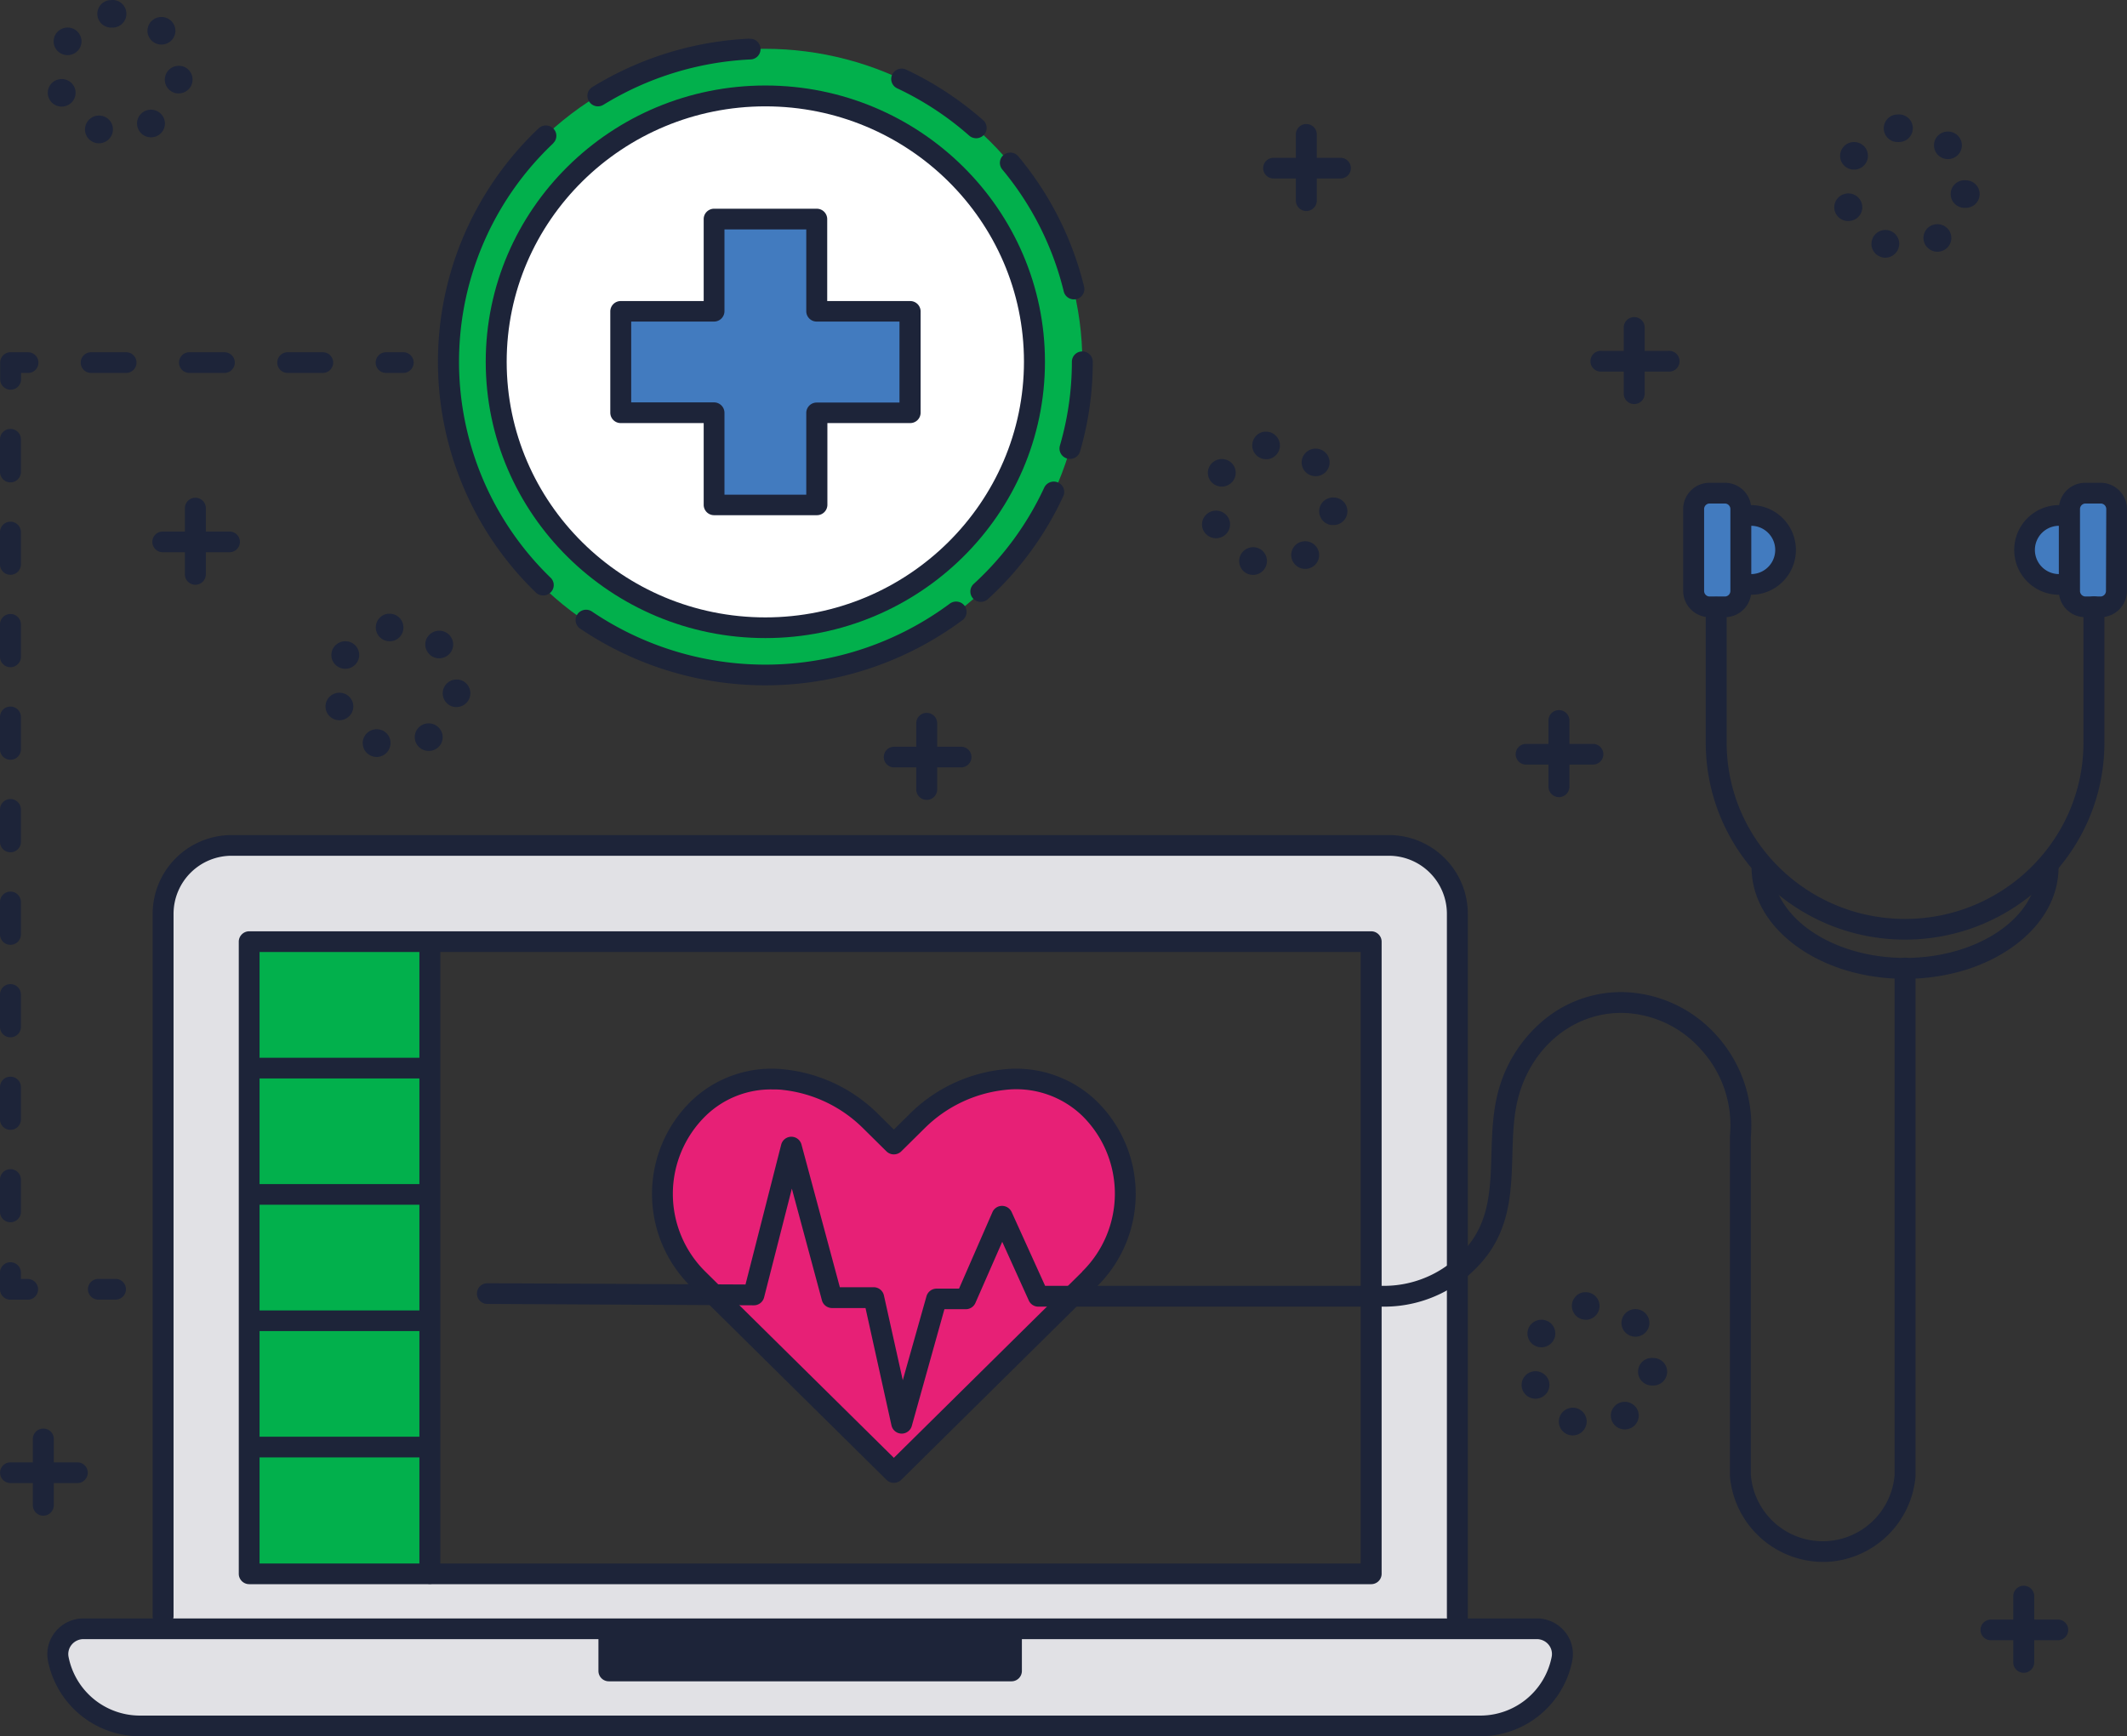 <svg id="Health_Care" data-name="Health Care" xmlns="http://www.w3.org/2000/svg" viewBox="0 0 491.45 401.28"><rect x="0" y="0" width="491.45" height="401.28" fill="#333333" stroke="none"/><defs><style>.cls-1{fill:#e1e1e5;}.cls-2{fill:#fff;}.cls-3{fill:#02b04c;}.cls-4{fill:#427bbf;}.cls-5{fill:#e72076;}.cls-6{fill:#1d2439;}</style></defs><title>zafha-health-care</title><path class="cls-1" d="M360.5,380.84H24.79A5.86,5.86,0,0,0,19,387.77h0a19.21,19.21,0,0,0,18.93,15.51H347.38a19.21,19.21,0,0,0,18.93-15.51h0A5.86,5.86,0,0,0,360.5,380.84Z" transform="translate(-5.41 -4.42)"/><polygon class="cls-2" points="140.76 378.7 140.76 386.17 233.72 386.17 233.72 376.43 140.76 376.43 140.76 378.7"/><path class="cls-1" d="M342.14,215.57a15.81,15.81,0,0,0-15.9-15.72H59a15.81,15.81,0,0,0-15.9,15.72V385.65h299V215.57ZM322.23,368.14H63.06V222.08H322.23Z" transform="translate(-5.41 -4.42)"/><rect class="cls-3" x="57.56" y="217.51" width="41.6" height="145.97"/><path class="cls-4" d="M403.93,118.4h-3.49a3.69,3.69,0,0,0-3.71,3.66V141a3.69,3.69,0,0,0,3.71,3.67h3.49a3.69,3.69,0,0,0,3.71-3.67V122.06A3.69,3.69,0,0,0,403.93,118.4Z" transform="translate(-5.41 -4.42)"/><path class="cls-4" d="M410,123.55h-5.22v15.83l5.22.11a8,8,0,1,0,0-15.94Z" transform="translate(-5.41 -4.42)"/><path class="cls-4" d="M490.73,118.4h-3.49a3.69,3.69,0,0,0-3.71,3.66V141a3.69,3.69,0,0,0,3.71,3.67h3.49a3.69,3.69,0,0,0,3.71-3.67V122.06A3.69,3.69,0,0,0,490.73,118.4Z" transform="translate(-5.41 -4.42)"/><path class="cls-4" d="M473.09,131.52a8,8,0,0,0,8.07,8l6.5-.11V123.55h-6.5A8,8,0,0,0,473.09,131.52Z" transform="translate(-5.41 -4.42)"/><path class="cls-5" d="M257.17,260.64c-11-10.82-28.87-8-39.81,2.81l-5.42,5.36-5.42-5.36c-11-10.82-28.86-13.63-39.81-2.81h0a27.67,27.67,0,0,0,0,39.35l5.42,5.36,39.81,39.34,39.81-39.34,5.42-5.36a27.67,27.67,0,0,0,0-39.35Z" transform="translate(-5.41 -4.42)"/><ellipse class="cls-3" cx="176.72" cy="83.78" rx="73.36" ry="72.5"/><ellipse class="cls-2" cx="176.72" cy="83.78" rx="60.71" ry="60"/><polygon class="cls-4" points="188.71 50.64 164.97 50.64 164.97 71.93 143.43 71.93 143.43 95.39 164.97 95.39 164.97 116.68 188.71 116.68 188.71 95.39 210.25 95.39 210.25 71.93 188.71 71.93 188.71 50.64"/><path class="cls-6" d="M360.5,378.47H24.68a8.35,8.35,0,0,0-6.41,3,8.15,8.15,0,0,0-1.78,6.78A21.66,21.66,0,0,0,37.81,405.7H347.37a21.66,21.66,0,0,0,21.32-17.47,8.15,8.15,0,0,0-1.78-6.78A8.33,8.33,0,0,0,360.5,378.47Zm3.43,8.88a16.81,16.81,0,0,1-16.56,13.57H37.81a16.81,16.81,0,0,1-16.56-13.57A3.39,3.39,0,0,1,22,384.5a3.53,3.53,0,0,1,2.69-1.25H360.5a3.53,3.53,0,0,1,2.69,1.25A3.39,3.39,0,0,1,363.93,387.35Z" transform="translate(-5.41 -4.42)"/><rect class="cls-6" x="140.69" y="378.72" width="92.98" height="7.47"/><path class="cls-6" d="M239.08,380.74a2.41,2.41,0,0,0-2.42,2.4v5.07H148.52v-5.07a2.42,2.42,0,0,0-4.84,0v7.46A2.4,2.4,0,0,0,146.1,393h93a2.4,2.4,0,0,0,2.42-2.39v-7.46A2.4,2.4,0,0,0,239.08,380.74Z" transform="translate(-5.41 -4.42)"/><path class="cls-6" d="M326.23,197.42H59a18.24,18.24,0,0,0-18.32,18.11V378.06a2.42,2.42,0,0,0,4.83,0V215.53A13.43,13.43,0,0,1,59,202.2H326.23a13.43,13.43,0,0,1,13.49,13.33V378.06a2.42,2.42,0,0,0,4.84,0V215.53A18.24,18.24,0,0,0,326.23,197.42Z" transform="translate(-5.41 -4.42)"/><path class="cls-6" d="M322.22,219.66H63a2.41,2.41,0,0,0-2.42,2.39V368.16A2.41,2.41,0,0,0,63,370.55H322.22a2.41,2.41,0,0,0,2.42-2.39V222.05A2.41,2.41,0,0,0,322.22,219.66ZM319.8,365.77H65.38V224.44H319.8Z" transform="translate(-5.41 -4.42)"/><path class="cls-6" d="M104.73,219.69a2.4,2.4,0,0,0-2.42,2.39v146a2.42,2.42,0,0,0,4.84,0v-146A2.41,2.41,0,0,0,104.73,219.69Z" transform="translate(-5.41 -4.42)"/><path class="cls-6" d="M103.87,248.89h-39a2.39,2.39,0,1,0,0,4.78h39a2.39,2.39,0,1,0,0-4.78Z" transform="translate(-5.41 -4.42)"/><path class="cls-6" d="M103.87,278.08h-39a2.39,2.39,0,1,0,0,4.78h39a2.39,2.39,0,1,0,0-4.78Z" transform="translate(-5.41 -4.42)"/><path class="cls-6" d="M103.87,307.28h-39a2.39,2.39,0,1,0,0,4.78h39a2.39,2.39,0,1,0,0-4.78Z" transform="translate(-5.41 -4.42)"/><path class="cls-6" d="M103.87,336.47h-39a2.39,2.39,0,1,0,0,4.78h39a2.39,2.39,0,1,0,0-4.78Z" transform="translate(-5.41 -4.42)"/><path class="cls-6" d="M489.22,142.26a2.4,2.4,0,0,0-2.42,2.39v31.41c0,22.46-18.49,40.74-41.22,40.74s-41.22-18.28-41.22-40.74V144.65a2.42,2.42,0,0,0-4.83,0v31.41c0,25.1,20.66,45.52,46.05,45.52s46.06-20.42,46.06-45.52V144.65A2.41,2.41,0,0,0,489.22,142.26Z" transform="translate(-5.41 -4.42)"/><path class="cls-6" d="M478.63,202.42a2.4,2.4,0,0,0-2.41,2.39c0,11.6-13.75,21-30.64,21s-30.63-9.44-30.63-21a2.42,2.42,0,0,0-4.84,0c0,7.05,3.8,13.62,10.69,18.51,6.65,4.72,15.45,7.32,24.78,7.32s18.13-2.6,24.78-7.32c6.9-4.89,10.69-11.46,10.69-18.51A2.4,2.4,0,0,0,478.63,202.42Z" transform="translate(-5.41 -4.42)"/><path class="cls-6" d="M403.93,116h-3.49a6.09,6.09,0,0,0-6.13,6V141a6.1,6.1,0,0,0,6.13,6.06h3.49a6.09,6.09,0,0,0,6.12-6.06V122.06A6.09,6.09,0,0,0,403.93,116Zm1.29,25a1.28,1.28,0,0,1-1.29,1.28h-3.49a1.28,1.28,0,0,1-1.29-1.28V122.06a1.28,1.28,0,0,1,1.29-1.27h3.49a1.28,1.28,0,0,1,1.29,1.27Z" transform="translate(-5.41 -4.42)"/><path class="cls-6" d="M410,121.16a2.39,2.39,0,1,0,0,4.78,5.58,5.58,0,1,1,0,11.16,2.39,2.39,0,1,0,0,4.78,10.36,10.36,0,1,0,0-20.72Z" transform="translate(-5.41 -4.42)"/><path class="cls-6" d="M490.73,116h-3.49a6.09,6.09,0,0,0-6.13,6V141a6.1,6.1,0,0,0,6.13,6.06h3.49a6.09,6.09,0,0,0,6.12-6.06V122.06A6.09,6.09,0,0,0,490.73,116ZM492,141a1.28,1.28,0,0,1-1.29,1.28h-3.49A1.28,1.28,0,0,1,486,141V122.06a1.28,1.28,0,0,1,1.29-1.27h3.49a1.28,1.28,0,0,1,1.29,1.27Z" transform="translate(-5.41 -4.42)"/><path class="cls-6" d="M481.16,125.94a2.39,2.39,0,1,0,0-4.78,10.36,10.36,0,1,0,0,20.72,2.39,2.39,0,1,0,0-4.78,5.58,5.58,0,1,1,0-11.16Z" transform="translate(-5.41 -4.42)"/><path class="cls-6" d="M445.58,225.75a2.41,2.41,0,0,0-2.42,2.39V345.32a16.66,16.66,0,0,1-33.21,0V267.13a31.06,31.06,0,0,0-7.88-23.36,29.93,29.93,0,0,0-21.24-10.05,28,28,0,0,0-18.37,6.16,32.21,32.21,0,0,0-10.64,15.94c-1.51,5.08-1.66,10.32-1.81,15.38-.22,7.52-.42,14.63-5,20.62a24.93,24.93,0,0,1-19.77,9.78H246.89l-7.74-17.07a2.45,2.45,0,0,0-2.22-1.41,2.41,2.41,0,0,0-2.21,1.44L227,302.24h-5.18a2.44,2.44,0,0,0-2.34,1.75L214,323.41l-4.36-19.61a2.42,2.42,0,0,0-2.37-1.88h-7.81l-8.87-33a2.43,2.43,0,0,0-2.34-1.78h0A2.42,2.42,0,0,0,185.9,269l-8.24,32.29L118,301a2.39,2.39,0,1,0,0,4.78l61.59.32a2.43,2.43,0,0,0,2.36-1.81l6.42-25.16,6.95,25.83a2.42,2.42,0,0,0,2.34,1.77h7.73l6,27.13a2.42,2.42,0,0,0,4.69.13L223.62,307h4.94a2.42,2.42,0,0,0,2.22-1.44l6.2-14.14L243.12,305a2.41,2.41,0,0,0,2.21,1.41h79.94a29.8,29.8,0,0,0,23.64-11.69c5.47-7.21,5.71-15.41,5.94-23.35.14-5,.27-9.68,1.61-14.18,3.41-11.47,13.15-19,24.24-18.66A25,25,0,0,1,398.45,247a25.9,25.9,0,0,1,6.67,19.86,1.48,1.48,0,0,0,0,.21v78.41a1.41,1.41,0,0,0,0,.2,21.69,21.69,0,0,0,21.46,19.73h.7A21.63,21.63,0,0,0,448,345.63a1.41,1.41,0,0,0,0-.2V228.14A2.4,2.4,0,0,0,445.58,225.75Z" transform="translate(-5.41 -4.42)"/><path class="cls-6" d="M258.88,259a26.79,26.79,0,0,0-21.85-7.4,36,36,0,0,0-21.38,10.21l-3.71,3.67-3.71-3.67a36,36,0,0,0-21.38-10.21A26.79,26.79,0,0,0,165,259a30,30,0,0,0,0,42.73l45.23,44.7a2.44,2.44,0,0,0,3.42,0l45.23-44.7a30,30,0,0,0,0-42.73Zm-3.42,39.35-43.52,43-43.52-43a25.24,25.24,0,0,1,0-36,21.58,21.58,0,0,1,15.45-6.14c.82,0,1.66,0,2.51.12a31.07,31.07,0,0,1,18.43,8.83l5.42,5.36a2.44,2.44,0,0,0,3.42,0l5.42-5.36a31.07,31.07,0,0,1,18.43-8.83,22,22,0,0,1,18,6A25.26,25.26,0,0,1,255.46,298.3Z" transform="translate(-5.41 -4.42)"/><path class="cls-6" d="M215.66,74H196.54V55.05a2.41,2.41,0,0,0-2.42-2.39H170.38A2.4,2.4,0,0,0,168,55.05V74H148.84a2.4,2.4,0,0,0-2.42,2.39V99.81a2.4,2.4,0,0,0,2.42,2.39H168v18.9a2.4,2.4,0,0,0,2.42,2.39h23.74a2.41,2.41,0,0,0,2.42-2.39V102.2h19.12a2.4,2.4,0,0,0,2.42-2.39V76.35A2.4,2.4,0,0,0,215.66,74Zm-2.42,23.46H194.12a2.4,2.4,0,0,0-2.42,2.39v18.9H172.8V99.81a2.41,2.41,0,0,0-2.42-2.39H151.25V78.74h19.13a2.41,2.41,0,0,0,2.42-2.39V57.44h18.9V76.35a2.4,2.4,0,0,0,2.42,2.39h19.12Z" transform="translate(-5.41 -4.42)"/><path class="cls-6" d="M182.25,24.18c-35.63,0-64.61,28.64-64.61,63.85s29,63.86,64.61,63.86,64.6-28.65,64.6-63.86S217.87,24.18,182.25,24.18Zm0,122.93c-33,0-59.77-26.5-59.77-59.08S149.29,29,182.25,29,242,55.46,242,88,215.2,147.11,182.25,147.11Z" transform="translate(-5.41 -4.42)"/><path class="cls-6" d="M133.21,37.53a2.36,2.36,0,0,0,.07-3.38,2.45,2.45,0,0,0-3.42-.07,74.73,74.73,0,0,0-17,24.13,74.17,74.17,0,0,0,16.36,83.15,2.42,2.42,0,0,0,1.7.68,2.4,2.4,0,0,0,1.72-.71,2.36,2.36,0,0,0,0-3.38,69.44,69.44,0,0,1,.61-100.42Z" transform="translate(-5.41 -4.42)"/><path class="cls-6" d="M224.87,143.93a71.5,71.5,0,0,1-82.68,1.83,2.43,2.43,0,0,0-3.36.62,2.37,2.37,0,0,0,.62,3.32,76.39,76.39,0,0,0,88.33-1.95,2.37,2.37,0,0,0,.48-3.35A2.45,2.45,0,0,0,224.87,143.93Z" transform="translate(-5.41 -4.42)"/><path class="cls-6" d="M249.89,115.94a2.44,2.44,0,0,0-3.21,1.18,70,70,0,0,1-16.3,22.26,2.39,2.39,0,0,0,1.64,4.14,2.43,2.43,0,0,0,1.64-.63,74.53,74.53,0,0,0,17.42-23.79A2.37,2.37,0,0,0,249.89,115.94Z" transform="translate(-5.41 -4.42)"/><path class="cls-6" d="M255.48,85.64A2.4,2.4,0,0,0,253.07,88a69.21,69.21,0,0,1-2.76,19.39,2.4,2.4,0,0,0,1.66,3,2.57,2.57,0,0,0,.67.09,2.41,2.41,0,0,0,2.32-1.73A74.09,74.09,0,0,0,257.9,88,2.4,2.4,0,0,0,255.48,85.64Z" transform="translate(-5.41 -4.42)"/><path class="cls-6" d="M240.7,40.56a2.43,2.43,0,0,0-3.4-.33A2.38,2.38,0,0,0,237,43.6a69.89,69.89,0,0,1,14.19,28.17,2.41,2.41,0,0,0,2.35,1.84,2.74,2.74,0,0,0,.56-.06,2.39,2.39,0,0,0,1.79-2.88A74.73,74.73,0,0,0,240.7,40.56Z" transform="translate(-5.41 -4.42)"/><path class="cls-6" d="M232.57,32.2a75.74,75.74,0,0,0-17.78-11.69,2.44,2.44,0,0,0-3.23,1.13,2.39,2.39,0,0,0,1.14,3.19,70.5,70.5,0,0,1,16.65,10.94,2.44,2.44,0,0,0,1.61.6,2.41,2.41,0,0,0,1.8-.8A2.37,2.37,0,0,0,232.57,32.2Z" transform="translate(-5.41 -4.42)"/><path class="cls-6" d="M178.53,13.35a76.12,76.12,0,0,0-36.26,11.19,2.37,2.37,0,0,0-.77,3.29A2.4,2.4,0,0,0,143.55,29a2.48,2.48,0,0,0,1.28-.36,71.35,71.35,0,0,1,33.94-10.48,2.39,2.39,0,1,0-.24-4.77Z" transform="translate(-5.41 -4.42)"/><path class="cls-6" d="M32.12,300h-4a2.39,2.39,0,1,0,0,4.78h4a2.39,2.39,0,1,0,0-4.78Z" transform="translate(-5.41 -4.42)"/><path class="cls-6" d="M11.86,300H10.24v-1.59a2.42,2.42,0,0,0-4.83,0v4a2.4,2.4,0,0,0,2.41,2.39h4a2.39,2.39,0,1,0,0-4.78Z" transform="translate(-5.41 -4.42)"/><path class="cls-6" d="M7.82,189.1a2.4,2.4,0,0,0-2.41,2.39v7.64a2.42,2.42,0,0,0,4.83,0v-7.64A2.4,2.4,0,0,0,7.82,189.1Z" transform="translate(-5.41 -4.42)"/><path class="cls-6" d="M7.82,231.87a2.4,2.4,0,0,0-2.41,2.39v7.64a2.42,2.42,0,0,0,4.83,0v-7.64A2.4,2.4,0,0,0,7.82,231.87Z" transform="translate(-5.41 -4.42)"/><path class="cls-6" d="M7.82,210.49a2.4,2.4,0,0,0-2.41,2.39v7.64a2.42,2.42,0,0,0,4.83,0v-7.64A2.4,2.4,0,0,0,7.82,210.49Z" transform="translate(-5.41 -4.42)"/><path class="cls-6" d="M7.82,274.64A2.4,2.4,0,0,0,5.41,277v7.64a2.42,2.42,0,0,0,4.83,0V277A2.4,2.4,0,0,0,7.82,274.64Z" transform="translate(-5.41 -4.42)"/><path class="cls-6" d="M7.82,253.26a2.4,2.4,0,0,0-2.41,2.39v7.63a2.42,2.42,0,0,0,4.83,0v-7.63A2.4,2.4,0,0,0,7.82,253.26Z" transform="translate(-5.41 -4.42)"/><path class="cls-6" d="M7.82,167.72a2.4,2.4,0,0,0-2.41,2.39v7.64a2.42,2.42,0,0,0,4.83,0v-7.64A2.4,2.4,0,0,0,7.82,167.72Z" transform="translate(-5.41 -4.42)"/><path class="cls-6" d="M7.82,125a2.4,2.4,0,0,0-2.41,2.39V135a2.42,2.42,0,0,0,4.83,0v-7.64A2.4,2.4,0,0,0,7.82,125Z" transform="translate(-5.41 -4.42)"/><path class="cls-6" d="M7.82,103.56A2.4,2.4,0,0,0,5.41,106v7.64a2.42,2.42,0,0,0,4.83,0V106A2.4,2.4,0,0,0,7.82,103.56Z" transform="translate(-5.41 -4.42)"/><path class="cls-6" d="M7.82,146.33a2.4,2.4,0,0,0-2.41,2.39v7.64a2.42,2.42,0,0,0,4.83,0v-7.64A2.4,2.4,0,0,0,7.82,146.33Z" transform="translate(-5.41 -4.42)"/><path class="cls-6" d="M11.86,85.83h-4a2.4,2.4,0,0,0-2.41,2.39v4a2.42,2.42,0,0,0,4.83,0v-1.6h1.62a2.39,2.39,0,1,0,0-4.78Z" transform="translate(-5.41 -4.42)"/><path class="cls-6" d="M34.56,85.83H26.45a2.39,2.39,0,1,0,0,4.78h8.11a2.39,2.39,0,1,0,0-4.78Z" transform="translate(-5.41 -4.42)"/><path class="cls-6" d="M57.27,85.83H49.16a2.39,2.39,0,1,0,0,4.78h8.11a2.39,2.39,0,1,0,0-4.78Z" transform="translate(-5.41 -4.42)"/><path class="cls-6" d="M80,85.83H71.86a2.39,2.39,0,1,0,0,4.78H80a2.39,2.39,0,1,0,0-4.78Z" transform="translate(-5.41 -4.42)"/><path class="cls-6" d="M98.6,85.83h-4a2.39,2.39,0,1,0,0,4.78h4a2.39,2.39,0,1,0,0-4.78Z" transform="translate(-5.41 -4.42)"/><path class="cls-6" d="M18.63,22.86a3.17,3.17,0,0,0-2,4.06h0a3.24,3.24,0,0,0,3,2.14,3.29,3.29,0,0,0,1.07-.18,3.19,3.19,0,0,0,2-4.07A3.23,3.23,0,0,0,18.63,22.86Z" transform="translate(-5.41 -4.42)"/><path class="cls-6" d="M40.43,13.79h0a3.26,3.26,0,0,0,4.56,0,3.16,3.16,0,0,0,0-4.51h0l0,0a3.25,3.25,0,0,0-4.56,0,3.16,3.16,0,0,0,0,4.51Z" transform="translate(-5.41 -4.42)"/><path class="cls-6" d="M22.75,11.28a3.26,3.26,0,0,0-4.45,1,3.17,3.17,0,0,0,1,4.39,3.25,3.25,0,0,0,4.45-1A3.18,3.18,0,0,0,22.75,11.28Z" transform="translate(-5.41 -4.42)"/><path class="cls-6" d="M47.07,19.66A3.19,3.19,0,1,0,46.36,26l.36,0a3.19,3.19,0,0,0,.35-6.36Z" transform="translate(-5.41 -4.42)"/><path class="cls-6" d="M38.57,30.26a3.17,3.17,0,0,0-1,4.4,3.23,3.23,0,0,0,4.45,1,3.16,3.16,0,0,0,1-4.39A3.25,3.25,0,0,0,38.57,30.26Z" transform="translate(-5.41 -4.42)"/><path class="cls-6" d="M29.33,31.3a3.24,3.24,0,0,0-4.11,2,3.19,3.19,0,0,0,2,4.06,3.24,3.24,0,0,0,4.11-2A3.19,3.19,0,0,0,29.33,31.3Z" transform="translate(-5.41 -4.42)"/><path class="cls-6" d="M30.9,4.44a3.18,3.18,0,0,0,.36,6.35l.37,0a3.19,3.19,0,1,0-.73-6.33Z" transform="translate(-5.41 -4.42)"/><path class="cls-6" d="M82.8,164.69a3.17,3.17,0,0,0-2,4.06h0a3.23,3.23,0,0,0,3,2.13,3,3,0,0,0,1.07-.18,3.18,3.18,0,0,0,2-4.06A3.24,3.24,0,0,0,82.8,164.69Z" transform="translate(-5.41 -4.42)"/><path class="cls-6" d="M86.92,153.11a3.26,3.26,0,0,0-4.45,1,3.17,3.17,0,0,0,1,4.39,3.24,3.24,0,0,0,4.44-1A3.18,3.18,0,0,0,86.92,153.11Z" transform="translate(-5.41 -4.42)"/><path class="cls-6" d="M104.61,155.63h0a3.26,3.26,0,0,0,4.56,0,3.16,3.16,0,0,0,0-4.51l0,0h0a3.24,3.24,0,0,0-4.55,0,3.14,3.14,0,0,0,0,4.49S104.6,155.62,104.61,155.63Z" transform="translate(-5.41 -4.42)"/><path class="cls-6" d="M102.74,172.09a3.17,3.17,0,0,0-1,4.4,3.26,3.26,0,0,0,4.45,1,3.15,3.15,0,0,0,1-4.39A3.25,3.25,0,0,0,102.74,172.09Z" transform="translate(-5.41 -4.42)"/><path class="cls-6" d="M111.25,161.49a3.19,3.19,0,1,0-.72,6.34l.36,0a3.19,3.19,0,0,0,.36-6.36Z" transform="translate(-5.41 -4.42)"/><path class="cls-6" d="M95.07,146.26a3.19,3.19,0,0,0,.36,6.36l.37,0a3.19,3.19,0,1,0-.73-6.34Z" transform="translate(-5.41 -4.42)"/><path class="cls-6" d="M93.5,173.13a3.24,3.24,0,0,0-4.11,2,3.19,3.19,0,0,0,2,4.06,3.28,3.28,0,0,0,1.06.18,3.22,3.22,0,0,0,3-2.14A3.17,3.17,0,0,0,93.5,173.13Z" transform="translate(-5.41 -4.42)"/><path class="cls-6" d="M289.43,111a3.25,3.25,0,0,0-4.44,1,3.16,3.16,0,0,0,1,4.39,3.24,3.24,0,0,0,4.44-1A3.17,3.17,0,0,0,289.43,111Z" transform="translate(-5.41 -4.42)"/><path class="cls-6" d="M285.32,122.62a3.18,3.18,0,0,0-2,4.06,3.25,3.25,0,0,0,3.05,2.14,3.4,3.4,0,0,0,1.07-.19,3.17,3.17,0,0,0,2-4.06A3.24,3.24,0,0,0,285.32,122.62Z" transform="translate(-5.41 -4.42)"/><path class="cls-6" d="M307.11,113.55h0a3.26,3.26,0,0,0,4.56,0,3.16,3.16,0,0,0,0-4.51h0l0,0a3.25,3.25,0,0,0-4.56,0,3.16,3.16,0,0,0,0,4.51Z" transform="translate(-5.41 -4.42)"/><path class="cls-6" d="M296,131.06a3.23,3.23,0,0,0-4.1,2,3.19,3.19,0,0,0,3,4.23,3.22,3.22,0,0,0,3.05-2.13A3.19,3.19,0,0,0,296,131.06Z" transform="translate(-5.41 -4.42)"/><path class="cls-6" d="M297.58,104.19a3.19,3.19,0,0,0,.36,6.36l.37,0a3.19,3.19,0,1,0-.73-6.34Z" transform="translate(-5.41 -4.42)"/><path class="cls-6" d="M313.76,119.42a3.19,3.19,0,1,0-.72,6.34h.37a3.18,3.18,0,0,0,.35-6.35Z" transform="translate(-5.41 -4.42)"/><path class="cls-6" d="M305.25,130a3.17,3.17,0,0,0-1,4.4A3.22,3.22,0,0,0,307,135.9,3.19,3.19,0,0,0,309.7,131,3.25,3.25,0,0,0,305.25,130Z" transform="translate(-5.41 -4.42)"/><path class="cls-6" d="M381,312.42v0a3.26,3.26,0,0,0,4.56,0,3.16,3.16,0,0,0,0-4.51h0l0,0a3.25,3.25,0,0,0-4.56,0,3.17,3.17,0,0,0,0,4.51Z" transform="translate(-5.41 -4.42)"/><path class="cls-6" d="M363.28,309.92a3.26,3.26,0,0,0-4.45,1,3.17,3.17,0,0,0,1,4.39,3.27,3.27,0,0,0,1.71.49,3.22,3.22,0,0,0,2.74-1.5A3.17,3.17,0,0,0,363.28,309.92Z" transform="translate(-5.41 -4.42)"/><path class="cls-6" d="M359.16,321.5a3.17,3.17,0,0,0-2,4.06,3.23,3.23,0,0,0,3,2.13,3.29,3.29,0,0,0,1.07-.18,3.18,3.18,0,0,0,2-4.06A3.24,3.24,0,0,0,359.16,321.5Z" transform="translate(-5.41 -4.42)"/><path class="cls-6" d="M379.1,328.9a3.17,3.17,0,0,0-1,4.4,3.23,3.23,0,0,0,2.73,1.48,3.19,3.19,0,0,0,2.73-4.88A3.25,3.25,0,0,0,379.1,328.9Z" transform="translate(-5.41 -4.42)"/><path class="cls-6" d="M369.86,329.94a3.23,3.23,0,0,0-4.1,2,3.18,3.18,0,0,0,2,4.06,3.26,3.26,0,0,0,1.06.17,3.22,3.22,0,0,0,3-2.13A3.17,3.17,0,0,0,369.86,329.94Z" transform="translate(-5.41 -4.42)"/><path class="cls-6" d="M387.61,318.3a3.19,3.19,0,1,0-.72,6.33,2.17,2.17,0,0,0,.36,0,3.18,3.18,0,0,0,.36-6.35Z" transform="translate(-5.41 -4.42)"/><path class="cls-6" d="M371.43,303.07a3.19,3.19,0,0,0,.36,6.36l.37,0a3.19,3.19,0,1,0-.73-6.34Z" transform="translate(-5.41 -4.42)"/><path class="cls-6" d="M431.4,49.31a3.19,3.19,0,0,0-2,4.07h0a3.24,3.24,0,0,0,3.05,2.13,3.38,3.38,0,0,0,1.07-.18,3.17,3.17,0,0,0,2-4.06A3.23,3.23,0,0,0,431.4,49.31Z" transform="translate(-5.41 -4.42)"/><path class="cls-6" d="M453.2,40.26a3.26,3.26,0,0,0,4.56,0,3.16,3.16,0,0,0,0-4.51h0l0,0a3.26,3.26,0,0,0-4.56,0,3.17,3.17,0,0,0,0,4.5Z" transform="translate(-5.41 -4.42)"/><path class="cls-6" d="M435.51,37.74a3.23,3.23,0,0,0-4.44,1,3.16,3.16,0,0,0,1,4.39,3.23,3.23,0,0,0,4.44-1A3.16,3.16,0,0,0,435.51,37.74Z" transform="translate(-5.41 -4.42)"/><path class="cls-6" d="M443.66,30.89a3.18,3.18,0,0,0,.36,6.35,2.23,2.23,0,0,0,.37,0,3.19,3.19,0,1,0-.73-6.33Z" transform="translate(-5.41 -4.42)"/><path class="cls-6" d="M442.09,57.75a3.22,3.22,0,0,0-4.1,2,3.16,3.16,0,0,0,2,4.05,2.94,2.94,0,0,0,1,.18,3.23,3.23,0,0,0,3.05-2.14A3.19,3.19,0,0,0,442.09,57.75Z" transform="translate(-5.41 -4.42)"/><path class="cls-6" d="M459.84,46.12a3.19,3.19,0,1,0-.72,6.33l.37,0a3.18,3.18,0,0,0,.35-6.35Z" transform="translate(-5.41 -4.42)"/><path class="cls-6" d="M451.33,56.72a3.16,3.16,0,0,0-1,4.39,3.24,3.24,0,0,0,4.44,1,3.17,3.17,0,0,0,1-4.4A3.25,3.25,0,0,0,451.33,56.72Z" transform="translate(-5.41 -4.42)"/><path class="cls-6" d="M307.24,33.09a2.4,2.4,0,0,0-2.42,2.39V50.77a2.42,2.42,0,0,0,4.84,0V35.48A2.4,2.4,0,0,0,307.24,33.09Z" transform="translate(-5.41 -4.42)"/><path class="cls-6" d="M315.14,40.89H299.66a2.39,2.39,0,1,0,0,4.78h15.48a2.39,2.39,0,1,0,0-4.78Z" transform="translate(-5.41 -4.42)"/><path class="cls-6" d="M383,77.71a2.41,2.41,0,0,0-2.42,2.39V95.39a2.42,2.42,0,0,0,4.84,0V80.1A2.4,2.4,0,0,0,383,77.71Z" transform="translate(-5.41 -4.42)"/><path class="cls-6" d="M390.92,85.51H375.44a2.4,2.4,0,1,0,0,4.79h15.48a2.4,2.4,0,1,0,0-4.79Z" transform="translate(-5.41 -4.42)"/><path class="cls-6" d="M219.53,169.18a2.4,2.4,0,0,0-2.42,2.39v15.3a2.42,2.42,0,0,0,4.84,0v-15.3A2.41,2.41,0,0,0,219.53,169.18Z" transform="translate(-5.41 -4.42)"/><path class="cls-6" d="M227.43,177H212a2.39,2.39,0,1,0,0,4.78h15.48a2.39,2.39,0,1,0,0-4.78Z" transform="translate(-5.41 -4.42)"/><path class="cls-6" d="M365.61,168.54a2.4,2.4,0,0,0-2.42,2.39v15.3a2.42,2.42,0,0,0,4.84,0v-15.3A2.41,2.41,0,0,0,365.61,168.54Z" transform="translate(-5.41 -4.42)"/><path class="cls-6" d="M373.51,176.35H358a2.39,2.39,0,1,0,0,4.78h15.48a2.39,2.39,0,1,0,0-4.78Z" transform="translate(-5.41 -4.42)"/><path class="cls-6" d="M15.4,334.59A2.41,2.41,0,0,0,13,337v15.3a2.42,2.42,0,0,0,4.84,0V337A2.4,2.4,0,0,0,15.4,334.59Z" transform="translate(-5.41 -4.42)"/><path class="cls-6" d="M23.3,342.4H7.82a2.39,2.39,0,1,0,0,4.78H23.3a2.39,2.39,0,1,0,0-4.78Z" transform="translate(-5.41 -4.42)"/><path class="cls-6" d="M473,370.92a2.41,2.41,0,0,0-2.42,2.4v15.29a2.42,2.42,0,0,0,4.84,0V373.32A2.4,2.4,0,0,0,473,370.92Z" transform="translate(-5.41 -4.42)"/><path class="cls-6" d="M480.89,378.73H465.41a2.39,2.39,0,1,0,0,4.78h15.48a2.39,2.39,0,1,0,0-4.78Z" transform="translate(-5.41 -4.42)"/><path class="cls-6" d="M50.55,119.46a2.41,2.41,0,0,0-2.42,2.39v15.3a2.42,2.42,0,0,0,4.84,0v-15.3A2.4,2.4,0,0,0,50.55,119.46Z" transform="translate(-5.41 -4.42)"/><path class="cls-6" d="M58.45,127.27H43a2.39,2.39,0,1,0,0,4.78H58.45a2.39,2.39,0,1,0,0-4.78Z" transform="translate(-5.41 -4.42)"/></svg>